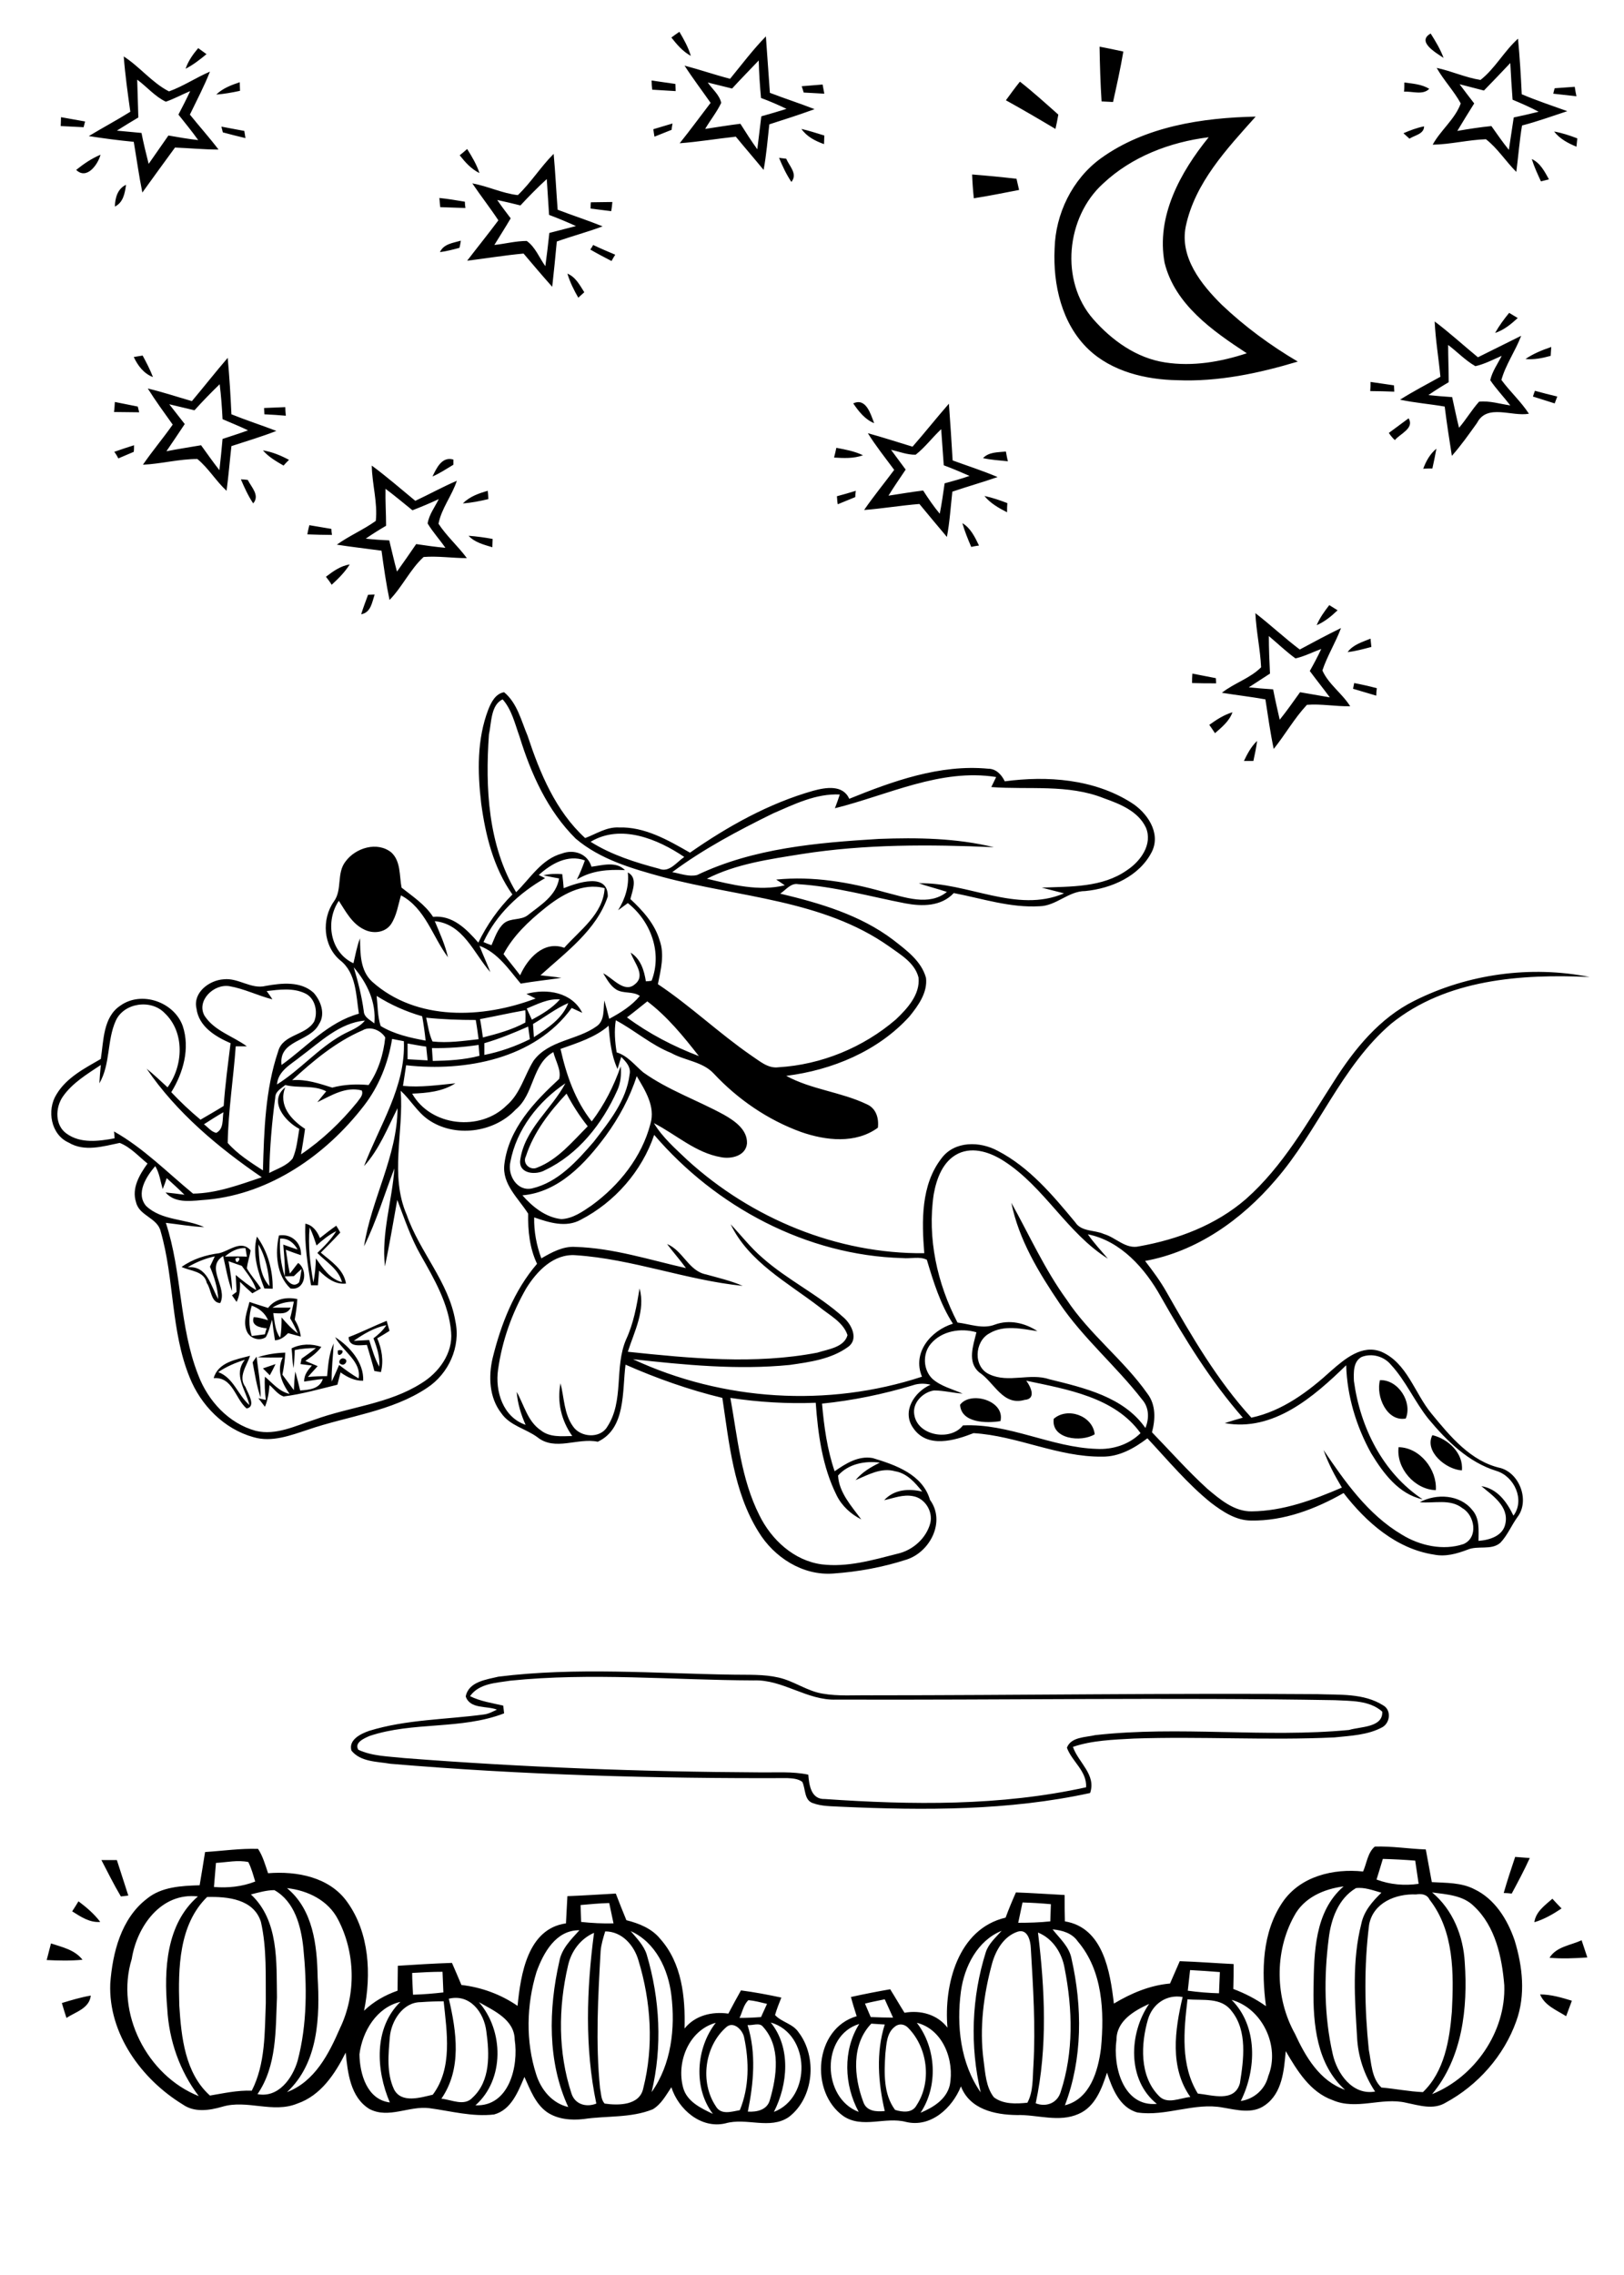 <?xml version="1.0" encoding="utf-8"?>
<!-- Generator: Adobe Illustrator 21.0.2, SVG Export Plug-In . SVG Version: 6.00 Build 0)  -->
<svg version="1.2" baseProfile="tiny" id="Layer_1" xmlns="http://www.w3.org/2000/svg" xmlns:xlink="http://www.w3.org/1999/xlink"
	 x="0px" y="0px" viewBox="0 0 567 794" overflow="scroll" xml:space="preserve">
<path d="M21.6,699.1c3.3-1,6.6-2,10.1-2.6c-0.5,4.5-5.3,5.7-8.5,7.8C22.6,702.5,22.1,700.8,21.6,699.1 M537.7,696.1
	c3.8,0,7.5,1.1,11.1,2.2c-0.7,1.8-1.3,3.6-2,5.4C543.5,701.6,539.3,700,537.7,696.1 M17.8,678.3c3.9,1.3,8.3,2.2,11,5.7
	c-4.2,0.4-8.4,0.3-12.5,0.1C16.8,682.1,17.3,680.2,17.8,678.3 M541,683.3c2.4-3.9,7.3-4.3,11.2-6.1c0.7,2,1.3,4,2,6
	C549.7,683.5,545.3,683.7,541,683.3 M27.4,663.6c2.8,2.1,5.5,4.4,7.6,7.2c-3.7,0.3-6.8-1.8-9.8-3.7C25.9,666,26.7,664.8,27.4,663.6
	 M535.7,670.9c0.5-3.7,3.7-5.9,6.3-8.2c1,1.1,2.1,2.3,3.2,3.4C542.2,668.1,539.1,669.9,535.7,670.9 M35.4,649.2c1.8,0,3.6,0,5.4,0
	c1.3,4.1,2.7,8.3,4,12.4c-0.6,0.1-1.9,0.2-2.6,0.3C39.7,657.7,37.6,653.4,35.4,649.2 M529,648.1c1.7,0.1,3.4,0.3,5.1,0.4
	c-1.9,4.2-4.1,8.3-6.3,12.4c-0.7-0.1-2.1-0.2-2.8-0.2C526.2,656.5,527.6,652.3,529,648.1 M253.6,707.5c-7.6,6.6-9.3,19.2-3.7,27.6
	c1.8,3.2,5.5,1.9,8.4,1.4c3.3-8,3.3-17,1.5-25.4C259.3,708.5,256.1,705.3,253.6,707.5 M269.1,705.9c7.1,8.8,6,21.6,1.1,31.2
	C283.4,732.1,283,709.9,269.1,705.9 M261,706.8c3.1,9.8,2.1,20.3,0.1,30.2c3.2,0.2,6.8-0.6,7.7-4.1c2.4-8.2,3.9-18.6-2.4-25.5
	C265.2,705.8,262.8,707,261,706.8 M238.5,728.6c1.3,4.9,6.2,7.2,10.4,9.2c-6.9-9-5.9-23,1-31.8C240.5,708.6,236.1,719.7,238.5,728.6
	 M167.2,698.8c8.7,9.9,9,27-1.2,36c11.8,0.5,15.1-13.7,13.7-22.9C179.6,704.9,172.5,701.8,167.2,698.8 M136.1,711
	c-0.5,6-1.2,12.6,1.5,18.3c2.6,4.9,9.2,2.8,13.5,1.8c7-9.3,4.9-21.9,3.8-32.6c-2.7,0-5.3,0.1-8,0.3
	C140.7,698.8,136.6,705.3,136.1,711 M125.5,717c0.1,6.8,2.6,15.8,10.6,16.8c-4.8-11.2-5.7-26,3.7-35.1
	C131.5,700.6,126.5,709,125.5,717 M261.3,698.1c-1.7,1.6-2.1,4.1-3.1,6.2c2.5,0,5-0.1,7.5-0.3c0.7-1.5,1.4-3.1,2.1-4.6
	C265.7,698.9,263.5,698.3,261.3,698.1 M156.7,697.6c2.7,11.5,4.6,24.5-2.6,34.9c3.5,0.3,8,2.8,10.9-0.4c6.3-5.8,5.9-15.3,4.8-23.1
	C169,702.4,164.1,695.8,156.7,697.6 M143.9,688.6c0,2.5,0.2,5.1,0.3,7.6c3.6-0.1,7.1-0.4,10.6-0.8c-0.1-2.4-0.2-4.8-0.3-7.2
	C150.9,688.2,147.4,688.4,143.9,688.6 M198.3,686.1c-3.4,14.6-3.5,30.2,1.2,44.5c1.2,3.9,5.2,5,8.7,3.6c-4.1-19.5-3.4-39.9-0.8-59.6
	C202.6,676.7,199.4,681.1,198.3,686.1 M220.2,674c2.1,2.5,4.6,5,5.6,8.2c4.6,15.5,5.5,32.2,1.7,48c6.9-9.7,8.3-22.3,6.9-33.8
	C233.3,687.3,228.9,677.9,220.2,674 M211.3,674.1c-0.7,2.3-1.4,4.5-1.6,6.9c-0.9,16-1.8,32-0.2,47.9c0.4,1.8,0.3,3.9,1.6,5.3
	c4.8,0.7,12.3,0.7,13.5-5.4c3.7-14.6,2.7-30.2-1.7-44.6C221.4,679,217.2,674.1,211.3,674.1 M187.3,688.3
	c-3.5,11.5-3.8,24.2-0.1,35.7c1.7,5.4,5.6,10.1,11.2,11.4c-7.3-15.8-6.9-34.2-3.1-50.9c0.8-4.4,4.1-7.6,7-10.8
	C194.1,673.6,189.7,681.6,187.3,688.3 M202.7,664.9c0.1,2,0.1,4,0.2,5.9c3.8,0.4,7.5,0.6,11.3,0.5c-0.5-2.4-1-4.7-1.5-7.1
	C209.3,664.3,206,664.6,202.7,664.9 M72.3,662.1c-9.9,9.7-10.1,24.9-9.7,37.9c0.7,11,2,23.6,10.7,31.4c4.8-0.8,9.6-1.9,14.6-1.7
	c4.8-9.4,4.5-20.3,4.9-30.6c-0.1-9.4,0.4-19-1.7-28.3C88.6,662.8,79.4,661.9,72.3,662.1 M46,683.7c-5.8,18.9,5.3,40.7,23.4,47.9
	c-6.7-8.8-10.4-19.5-11-30.5c-1.2-13.6-0.4-29.6,10.7-39.2C56.2,660.4,47.8,672.4,46,683.7 M87.6,661.2c9.8,9.1,8.9,23.6,9.1,35.9
	c-0.5,11.4,0,23.9-6.8,33.8c7.3,1.4,12.2-5.5,14-11.6c3.4-12.8,3.3-26.4,2-39.5c-0.8-7.5-3-16.1-10.1-20.1
	C93.1,659.7,90.4,660.5,87.6,661.2 M100.2,659c9.1,7.5,10.5,19.9,10.7,31c0.8,13.9,0.3,30-10.7,40.2c9.7-3.7,14.6-13.3,18.5-22.3
	c5.7-11.8,5.4-26.4-0.7-38C114.6,663.3,107.5,659.8,100.2,659 M75.4,650.2c-0.2,2.8-0.5,5.6-0.7,8.4c4.9,0.4,9.8-0.1,14.4-1.9
	c-0.7-2.3-1.3-4.6-2.4-6.8C83,649.1,79.1,650,75.4,650.2 M71.6,646.4c6.2-0.4,12.3-1.3,18.5-1.1c1.7,2.6,2.5,5.6,3.5,8.5
	c10-0.8,21.4,1.3,27.6,10c7.8,10.8,8.5,25.3,5.9,38c3.3-3.2,7.4-5.5,11.7-7c0-2.9,0.1-5.8,0.1-8.7c6.3-0.4,12.6-0.8,18.9-1
	c1.1,2.5,2.2,5.1,3.3,7.7c7,0.8,13.8,3.3,19.6,7.3c1.1-11,3.5-26.9,16.9-28.8c0.2-3.2,0.3-6.4,0.5-9.5c5.6-0.2,11.3-0.6,16.9-0.9
	c1.2,3.1,2.4,6.2,3.7,9.3c4.4,1.1,8.9,2.9,11.8,6.5c7.6,8.5,8.8,20.4,8.5,31.3c3.7-4.6,9.6-6,15.3-5.2c1.4-2.7,2.9-5.4,4.4-8.1
	c4.7,0.6,9.4,1.5,14.1,2.5c-0.8,2-1.6,4-2.2,6.1c2.3,2.5,6.2,3,8.2,6c6.6,8.6,5.4,22.9-3.4,29.6c-6.6,4.5-14.8,0.1-22.1,2.2
	c-8.5,2-16.4-4.8-18.9-12.6c-1.9,2.8-3.5,5.9-6.5,7.7c-7.7,3.1-16.1,2.2-24.1,3.4c-4.4,0.5-9.1,0.1-12.8-2.4
	c-4.1-2.9-5.9-7.9-7.9-12.3c-2.2,5.1-4.6,11.5-10.6,13.1c-7.6,0.9-15.1-1.2-22.6-2.2c-7-0.9-14.2,3.8-20.9,0.3
	c-6.7-4.1-7.6-12.7-8.3-19.7c-3.7,7.4-8.7,15-16.9,17.8c-8.5,3.5-17.6-1.5-26.2,1.1c-4.5,1.3-9.7,2.1-13.8-0.8
	c-14.4-8.8-26-24.7-25.3-42.2c0.8-10.8,3.8-22.7,12.8-29.6c5.1-4.2,12.1-4.5,18.4-4.7C70.4,653.9,71,650.2,71.6,646.4 M312.5,707.3
	c-3,2.2-3,6.3-3.4,9.6c-0.4,6.6-0.7,14,3.4,19.5c2.6,0.8,6,1.2,7.5-1.6c5.4-8.2,3.9-20.1-2.9-27C315.9,706.5,314,706.1,312.5,707.3
	 M299.8,737.1c-5.1-9.4-5.6-21.5,0.2-30.7C286.5,710.5,287,732.3,299.8,737.1 M320.1,706c6.8,8.8,7.5,22.1,1.3,31.4
	c4.3-1.8,9-4.6,10.2-9.6C333.3,719.2,329.3,708.3,320.1,706 M304.2,706.3c-7,7.3-6.1,18.5-2.8,27.3c1.1,3.3,4.5,3.5,7.5,3.2
	c-2.3-9.9-3.1-20.4,0-30.2C307.3,706.5,305.8,706.4,304.2,706.3 M389.8,712c-1.3,9.1,2.3,23.4,14.1,22.3
	c-10.4-8.3-9.8-24.6-2.7-34.9C396,701.8,389.8,705.3,389.8,712 M430,698c9.2,9.2,8.7,24.3,3.2,35.3c4.7-0.7,8.5-4.1,9.6-8.7
	C447,714.3,440.8,701,430,698 M414.6,697.8c-1.3,11-2.5,23,3.6,32.9c5,0.5,12.8,3.2,14.7-3.6c1.3-8.2,2.7-18.3-2.9-25.2
	C426.4,697,419.9,698.3,414.6,697.8 M302,699.3c0.7,1.6,1.3,3.1,2,4.7c2.6,0.1,5.2,0.2,7.8,0.2c-1-2.1-1.9-4.3-2.9-6.4
	C306.6,698.3,304.3,698.7,302,699.3 M400.8,704.8c-2.5,8.6-3,19.7,3.7,26.6c2.9,3.3,7.5,0.8,11.1,0.5c-7.3-10.3-5.4-23.4-2.7-34.9
	C407.3,696,402.4,699.4,400.8,704.8 M415.5,687.6c-0.3,2.4-0.5,4.8-0.8,7.2c3.6,0.5,7.2,0.8,10.9,0.9c0.1-2.5,0.2-5,0.3-7.4
	C422.4,688,419,687.8,415.5,687.6 M362.4,674.5c2.4,19.7,3.4,40.1-0.8,59.6c3.6,1.4,7.5,0,8.7-3.9c4.6-13.9,4.2-29,1.4-43.2
	C370.8,681.7,367.6,676.6,362.4,674.5 M367.5,673.4c2.5,3.2,5.8,6,6.6,10.2c3.8,16.8,3.9,34.9-2.3,51.2c8.8-2.2,11.6-12,12.6-19.9
	c1.2-12.8,0.6-27.1-8.1-37.3C374.3,674.7,370.9,673.7,367.5,673.4 M355.3,674.2c-4.8,1.6-7.6,6.4-8.9,11c-3,11-4.5,22.5-3,33.9
	c0.6,4.4,0.8,9.3,3.6,12.9c3.3,2.5,7.8,2.3,11.7,1.9c2.1-3.9,1.8-8.6,2.1-12.9c0.8-13.7-0.1-27.4-0.9-41
	C359.8,677.4,358.8,673.1,355.3,674.2 M335.5,695c-1.6,12-0.2,25.1,6.9,35.3c-3.8-16.1-3.2-33.2,1.8-49c1-3,3.5-5.1,5.5-7.4
	C341.3,677.3,336.7,686.3,335.5,695 M357,664c-0.5,2.4-1,4.8-1.5,7.1c3.7,0,7.5-0.1,11.2-0.5c0.1-2,0.1-4,0.2-6
	C363.6,664.3,360.3,664.1,357,664 M494.4,661.2c-7.1-0.3-15,2.9-16.4,10.6c-1.8,14.4-1.6,29.2-0.1,43.6c0.9,4.5,0.9,9.9,4.4,13.2
	c4.8,0.4,9.6,1.4,14.5,1.6c7.5-7.2,9.3-18.2,10.1-28.1c0.7-13.3,0.8-28.1-7.8-39.1C498.2,661.1,496.2,660.9,494.4,661.2 M500,660.5
	c7.2,6,10.9,15.2,11.4,24.4c1.1,15.9-0.8,33.3-11.4,46c14.9-6,25.8-21.8,25.2-38c-0.8-9.8-3.1-20.6-10.6-27.6
	C510.8,661.5,505.2,661.2,500,660.5 M463.9,676.6c-1.7,13.4-1.6,27.1,1.4,40.3c1.5,6.8,6.9,14.5,14.8,13.1c-3.8-5.7-6-12.3-6.3-19.1
	c-0.8-13.1-1.8-26.6,1.5-39.5c0.9-4.4,3.9-7.8,7-10.8c-2.9-0.8-5.9-2-8.9-1.6C467.2,662.7,464.7,669.9,463.9,676.6 M451.8,668.8
	c-6.9,12.5-6.6,28.6,0.3,41c3.7,8,8.6,16.5,17.5,19.6c-9.9-8.8-11.2-23-11-35.4c0.2-12.4,0.3-26.8,10.5-35.6
	C462.2,659.3,455.2,662.3,451.8,668.8 M480.6,656c4.7,1.8,9.8,2.2,14.7,1.5c-0.4-2.7-0.8-5.4-1.2-8.1c-3.8-0.3-7.5-0.5-11.3-0.6
	C482.1,651.1,481.4,653.5,480.6,656 M475.9,653.2c1.3-2.9,1.6-6.6,4.1-8.7c6-0.2,11.9,0.8,17.8,1c0.7,3.8,1.4,7.6,2.1,11.4
	c5,0.3,10.3,0.1,14.9,2.5c7.1,3.4,11.5,10.5,14,17.8c2.8,9.1,3.9,19.1,0.6,28.2c-4.3,12.1-13.4,22.4-24.7,28.5
	c-4.3,2.6-9.3,0.9-13.8,0c-8.5-2-17.3,2.7-25.6-0.9c-7.9-2.8-12.4-10.3-16.4-17.1c-0.6,6.7-1.2,14.7-7.3,18.9
	c-4.3,3.1-9.8,1.6-14.6,0.8c-10-1.9-19.9,3.2-29.9,1.7c-6.2-1.7-8.8-8.4-10.6-13.9c-1.8,5.5-4.1,11.9-9.9,14.4
	c-6.9,3.1-14.4,0.2-21.6,0.4c-7.7-0.1-16.4-2-19.5-10c-3,7.5-10.5,14.5-19.2,12.4c-7.2-1.9-15.2,2.4-21.8-2
	c-11.9-8.4-10.2-30.6,4.6-34.9c-0.7-2.2-1.4-4.4-2-6.7c4.5-1,9.1-1.9,13.7-2.7c1.7,2.7,3.3,5.5,5,8.2c5.6-1,11.5,0.6,15,5.2
	c-1.3-14.9,3.6-34.5,20.3-38.4c1.1-3,2.3-5.9,3.6-8.8c5.7,0.2,11.3,0.6,17,0.9c0,3.1,0,6.1,0.1,9.2c13.4,2.2,15.8,17.6,17.1,28.7
	c6-3.6,12.6-6.4,19.6-7c1.1-2.6,2.3-5.2,3.4-7.8c6.3,0.2,12.5,0.7,18.8,1c0,2.9,0,5.8-0.1,8.7c4,1.5,7.9,3.5,11.4,6
	c-1.6-12.2-1.4-25.7,5.8-36.3C454,654.8,465.6,652.1,475.9,653.2 M178.1,586.6c-4.9,0.8-10.8,0.9-14,5.4c3.6,1.8,7.7,2.4,11.6,3.3
	c0.1,0.7,0.2,2,0.3,2.7c-15,5.8-31.8,2.8-47,7.9c-1.8,0.8-5.4,2.3-3.9,4.8c4.9,2.3,10.6,2.3,15.9,2.9c41.2,3.2,82.6,4.8,124,5
	c5.8,0.1,11.6-0.4,17.2,0.8c0.3,3.7,1,8.7,5.8,8.5c30.3,2.1,61.3,2.5,91.2-4.1c0.3-5.7-4.9-8.9-6.7-13.8c1.4-3.8,6.5-3.6,9.9-4.4
	c29.4-3.3,59.2,1,88.6-1.8c3.9-1.2,11.9-0.8,11.6-6.4c-4.5-4-11-3.7-16.6-4c-58-1-116,0-174-0.2c-10.2,0.4-18.7-7.1-28.9-6.7
	C234.8,586.4,206.4,583.7,178.1,586.6 M174,585.2c27.2-3.4,54.7-1.1,82-0.7c5.3,0.1,10.6-0.2,15.8,1c5.4,1.2,9.9,4.7,15.3,5.6
	c5.6,1,11.3,0.5,16.9,0.6c52,0,104-0.8,156-0.4c7.7,0.3,16.1-0.4,22.9,3.9c2.9,1.6,2.5,6-0.2,7.6c-5.1,2.8-11.1,3-16.8,3.6
	c-23.3,1.1-46.7-0.4-70.1,0.4c-7.1,0.4-14.4,0.6-21.2,2.9c1.9,5.5,8.2,9.7,6,16.1c-28.4,6.2-57.9,6.1-86.8,4.8
	c-3.4-0.2-6.9-0.1-10.1-1.3c-3-1.1-2.4-5-3.6-7.4c-1.5-1.1-3.4-1.2-5.2-1.3c-46.2,0.2-92.5-1.1-138.6-5c-4.6-0.8-10.4-0.6-13.6-4.6
	c-1.1-3.8,3.3-5.9,6.2-6.9c13-4,26.6-3.9,40-5.7c1.7-0.2,3.1-1,4.6-1.7c-3.5-1.4-9.4-0.1-10.9-4.6
	C163.6,586.9,169.9,586.2,174,585.2 M488.3,505.1c7.4,0.1,13.5,7.8,13,15C493.9,519.9,487.4,512.4,488.3,505.1 M500.1,500.9
	c5.5,1.3,10.9,6.3,10.3,12.3C504.8,512.9,497.2,506.5,500.1,500.9 M367.9,495.2c4.8-4.2,13.6-1.1,14.3,5.4
	C377.5,503.5,366.9,502.3,367.9,495.2 M335.2,490.3c3.6-4.9,15.8-1.5,14.1,5.7C344.5,496.8,335.6,496.7,335.2,490.3 M481.8,481.7
	c6.4-0.2,11.4,7.7,9,13.4C484.2,496.3,480.3,487.3,481.8,481.7 M91.8,477.6c1.5-0.5,2.9-1,4.4-1.5c-0.6,1.3-1.3,2.6-2,3.9
	C93.4,479.2,92.6,478.4,91.8,477.6 M120.2,474.2c1.6,0.5,0.2,2.6-1,2C117.6,475.7,118.9,473.6,120.2,474.2 M88.2,475.5
	c0.3-0.5,1-1.5,1.4-2c0.5,4.8,1.5,9.5,1.4,14.3C89.6,483.8,89,479.6,88.2,475.5 M76.2,478.9c5.4,2,6.8,8,10.9,11.5
	c-1.3-5.3-5.8-10.6-1.6-15.8C82.2,475.6,79,477,76.2,478.9 M74.6,481c1.6-5.6,7.9-6.5,12.7-7.8c-1.1,3.5-4.3,7.3-1.6,10.9
	c0.8,2.1,3.9,6.8,0.4,7.5C82.1,488.2,81.3,480.5,74.6,481 M118,471.3C122,470.5,117.3,475.3,118,471.3 M117,466.7
	c5.1,3.2,10.1,8.9,9.8,15.2c-2.9,0.1-5.5-1.2-7.9-2.9c-0.4,1.4-0.7,2.9-1.1,4.3c-6.2,1.5-12.4,3.3-18.8,4.1c-2-0.7-3.3-2.6-4.9-4
	c-0.2,2.6-0.6,5.2-1.6,7.6c-0.8-1-1.5-2-2.3-3c0.7,0.2,2,0.5,2.6,0.6c-0.3-2.7-0.5-5.4-0.3-8.1c2.7,2.3,5,5.2,8.6,6
	c-2.7-3.8-4.6-8.1-2.4-12.7c-2.9,0-5.8,0.1-8.7-0.1c3.1-1,6.3-1.5,9.6-1.6c-0.1,2.6-0.5,5.2-1,7.7c1.3,1.8,2.7,3.6,4,5.4
	c0.1-2.2,0.2-4.3,0.5-6.5c0.6,2.2,1.2,4.4,1.7,6.6c3.1-0.2,6.8-0.5,7.9-4c-2.2,0.2-4.3,0.6-6.5,0.9c-0.1-2.3,1.3-4,2.7-5.6
	c-1.3-0.2-2.7-0.3-4-0.5c0.1-0.5,0.3-1.5,0.4-1.9c1.7-1.2,3.4-2.4,5-3.7c-2.5,0-5,0.2-7.4,0.7c0,2.1-0.2,4.2-0.4,6.3
	c-0.5-2.2-0.4-4.6-0.7-6.9c3.3-1.6,6.9-1.7,10.4-0.5c-1.5,2-3.5,3.5-5.6,4.9c1.4,0.6,2.9,1.2,4.3,1.8c-1.1,1.3-2.3,2.5-3.4,3.8
	c2.2-0.2,4.5-0.3,6.7-0.3c0.4-3.9,0.6-7.8,2.3-11.4c-0.2,4.4-0.8,8.8-0.7,13.3c0.9-1.9,1.8-3.9,2.6-5.8c2.2,1.7,4.4,3.3,6.8,4.7
	C126.3,475.2,119.7,471.7,117,466.7 M123.5,468c1.8-0.1,3.6-0.2,5.4-0.3c1,3.2,1.9,6.4,3.5,9.3c0.3-3.4-0.8-6.7-2-9.9
	c1.7-1.3,3.3-2.7,4.5-4.6C130.6,463.4,126.9,465.6,123.5,468 M121.7,466.7c4.5-1.7,8.8-3.9,13.3-5.7c0.3,1.2,0.7,2.3,1,3.5
	c-1.4,0.9-2.9,1.8-4.3,2.6c1.6,3.7,2.3,7.8,1.3,11.8c-0.6-0.1-1.7-0.3-2.3-0.4c-0.8-3.1-1.7-6.1-2.6-9.1
	C125.6,469.5,121.9,470.3,121.7,466.7 M90.2,461.3C90.8,461.8,90.8,461.8,90.2,461.3 M98.4,457.3C98.9,457.8,98.9,457.8,98.4,457.3
	 M87.9,455.7c-1.1,3.5-1.1,7.1,0,10.6c1.5-0.2,3.1-0.4,4.6-0.6c0.1-0.5,0.4-1.6,0.6-2.1c-2.3-0.2-5.6-0.9-4.5-3.9
	c1.7,0.1,3.4,0.6,5,1.1C92.5,458.2,90.4,456.6,87.9,455.7 M95.1,456.4c2.1,0,4.3,0,6.4,0c-1.2,2.5-3.9,2-6.1,1.9
	c0.5,3,0.6,6.1,2.4,8.6c0.5-2.3,0.5-4.7,0.5-7.1c1.7,2,3.5,4,5.7,5.6c-0.8-1.8-1.7-3.6-2.7-5.3c0.5-1.9,0.9-3.9,1.3-5.8
	C99.9,454.3,97.3,455,95.1,456.4 M93.6,456.5c2.4-3.2,6.4-3.9,10.2-3.1c-0.1,2.4-0.5,4.8-0.9,7.2c1.1,1.8,1.9,3.8,2.1,5.9
	c-1.5-0.4-3-0.8-4.4-1.2c-1.3,1.3-2.7,2.4-4.6,2.5c-0.4-2.4-0.7-4.8-1-7.2c-0.7,2-1.1,4.2-2.2,6.1c-2.2,1.5-5.5,0.5-6.6-2
	c-1.5-3.4,0.1-7,0.9-10.3C89.3,455.2,91.5,455.8,93.6,456.5 M82.2,439.3C82.4,442.6,85.2,437.7,82.2,439.3 M65.5,442.3
	c7-0.6,8,6.5,10.7,11.1c-0.2-3.9-1.4-7.7-2.9-11.3c0.6-1.2,1.1-2.4,1.7-3.6C71.7,439.2,68.5,440.5,65.5,442.3 M78.5,438.6
	c2.6-0.1,5.2-0.1,7.7,0c-0.1-0.8-0.4-2.3-0.5-3C83,435.5,80.5,436.8,78.5,438.6 M76.5,437.4c3.6-0.8,7.7-4.8,11-1
	c-0.3,2.1-1.1,4.2-1.3,6.3c1.4,2.5,3.4,4.6,4.9,7c-1,0.6-2,1.1-3,1.7c-1.5-1.3-2.9-2.6-4.3-4c0.1,2.4-0.1,4.8-1.2,7
	c-0.4-0.6-1.2-1.7-1.6-2.3c0.4-0.3,1.2-0.9,1.6-1.2c-0.1-2-0.2-3.9-0.3-5.9c2.3,1.9,4.6,3.8,7.2,5.3c-1-3.3-3.2-5.8-5.1-8.5
	c-1.6-0.5-3.1-1.1-4.6-1.6c0.6,3.5,1.2,6.9,1.2,10.4c-1.5-3.9-2.1-8.1-3.1-12.2c-6.4,4,1.7,10.9-1,16.4c-3.3-0.1-3.1-4.8-4.7-7
	c-0.9-4.2-5.6-4.1-8.8-5.6C67.3,439.4,71.9,438,76.5,437.4 M90.2,434.3c0.3,5,0.3,10.7,3.9,14.6C93.8,443.8,92.8,438.7,90.2,434.3
	 M92.3,449.7c-2.2-5.7-4.3-12-2.6-18.1c3.8,5.2,5.6,11.8,5.5,18.2C94.5,449.8,93,449.7,92.3,449.7 M102.6,445.4
	c-1.1,0-2.1,0.1-3.2,0.1c1,1.8,3,4.1,5,2.1c0.5-1.5,0.6-3.1,0.9-4.7C104.4,443.7,103.5,444.5,102.6,445.4 M97.8,432.3
	c-0.3,4.5,0.3,9,1.6,13.2c0.2-3.7-0.2-7.4-0.5-11.1c1.7,0.6,3.3,1.2,5,1.7C102.6,433.8,100.6,432.1,97.8,432.3 M97.4,431.2
	c4.3-0.7,7.9,2.5,7.7,6.9c-1.8-0.6-3.5-1.2-5.3-1.9c0.4,2.8,0.8,5.5,1.4,8.3c1-1.2,1.9-2.5,2.9-3.7c3.6,2.5,2.5,9.8-2.7,8.9
	C96.5,445.1,96,437.3,97.4,431.2 M108.1,428.4c-0.6,6.4,0.2,12.9,1.3,19.2c0.6-2.8,0.8-5.6,0.9-8.4c2.4,3.4,4.9,7.2,9.1,8.3
	c-1.2-4.6-5.5-7-8.6-10.2c2.4-2.3,4.8-4.7,6.6-7.6c-2.6,1.3-4.8,3.1-6.9,5C109.8,432.5,109.1,430.4,108.1,428.4 M106.6,427.1
	c2.6,0.5,4.1,2.6,5.1,5c1.9-1.5,3.8-3,5.7-4.3c0.4,0.6,1.1,1.8,1.4,2.4c-2.2,2.4-4.5,4.7-6.8,7c3.5,3,8,5.8,8.8,10.8
	c-3.9,0.4-6.8-2-9.4-4.5c-0.1,1.7-0.3,3.4-0.4,5.1c-0.8,0-1.6,0-2.4,0C107.4,441.5,106.3,434.3,106.6,427.1 M434.3,265.6
	c1.2-2.5,2.5-5,4.6-7c-0.3,2.4-0.8,4.7-1.3,7C436.4,265.6,435.3,265.6,434.3,265.6 M422.2,253c2.5-1.8,5.1-3.5,8.1-4.4
	c-1.1,3.1-3.7,5.2-6.1,7.3C423.5,254.9,422.9,253.9,422.2,253 M255,487.9c2.5,13.8,3.7,28.2,10.1,40.9c4.2,8.6,12.1,15.9,21.8,17.2
	c8.9,1.1,17.8-1.5,26.4-3.7c5.4-1.2,10.1-5.4,11.5-10.7c1-4.1-1.9-8.7-6-9.4c-3.5-0.7-6.8,0.7-10.1,1.4c3.5-3.8,8.6-4.1,13.3-3
	c-2.5-3.1-5.3-6.4-9.5-7.1c-4.9-1.4-9.5,1.3-13.8,3.1c2.3-2.8,5.4-4.6,8.5-6.1c-5.2-0.7-11,0.4-14.6,4.5c0.3,5.9,4.7,10.7,8.1,15.3
	c-3.6-1.8-6.8-4.7-8.6-8.4c-5-10-6.5-21.3-7.3-32.3C274.9,490,264.9,489.4,255,487.9 M325,469c-3,3.5-2.7,9.2,0.6,12.3
	c3,2.6,6.9,3.5,10.5,5.1c-3.3-0.2-6.6-1.1-10-1.1c-3.9,0.6-7.6,4.3-6.9,8.4c1.1,7.5,12.7,9.4,17,3.8c16.1-0.8,30.8,7.7,46.7,8.2
	c5.6,0.3,11.3-1.5,15.3-5.5c-9-12.6-25.8-15.3-39.9-18.3c1.6,2.1,3.6,6.4-0.6,6.7c-7.6,2.2-10.6-6.2-15.8-9.6c-4.3-3.6-2.1-9.4-1-14
	C335.5,463.4,328.8,464.5,325,469 M334.6,402.6c-5.4,2.6-7.6,8.7-8.6,14.2c-2.3,15.3,1.2,31.2,8.3,44.8c4.3,0.5,8.8,2.4,13.1,0.7
	c5-1.8,10.4-0.6,14.8,2.3c-5.5-0.8-11.7-2.3-16.8,0.8c-5.2,2.8-5.7,11.8,0.1,14.3c6.6,3.1,14.1-0.6,20.9,1.7
	c12.1,3,25.9,6.1,33.5,17c1.4-3.4,1.3-7.2-1.2-10c-9-11.6-20.4-21.2-28.7-33.4c-7.3-10.8-14.3-22.3-16.9-35.2
	c6.3,11.3,11.6,23.2,19.3,33.8c8,12.1,19.9,21,28.2,32.8c3,3.9,2.8,9,1.6,13.5c6.4,6.6,12.5,13.5,19.3,19.7c4.4,3.7,9.4,8,15.5,7.9
	c11-0.1,21.5-4,31.5-8.3c-2.5-4.2-4.8-8.5-6.4-13.1c7.5,11.1,15.5,22.5,27.3,29.5c6.3,3.9,14.5,5.7,21.6,3.3
	c5.2-2.3,3.9-10-0.4-12.5c-4.3-3.4-9.9-1.6-14.9-2.1c5.8-3.1,14-2.7,18.3,2.7c2.7,3,2.2,7.2,2.2,10.8c3.9-0.3,8.6-1.7,9.4-6.1
	c1.2-6-4.5-9.7-8.4-13c5.6,0.9,8.9,5.5,11.2,10.3c4.1-5.5,0.3-13.7-5.9-15.6c-9.8-3-17.4-10.5-23.8-18.2c-4.8-6-7.9-13.3-13.1-18.9
	c-2.4-2.9-6.6-4.1-10.2-2.7c-3,1.6-2.8,5.5-2.7,8.4c2.2,16.2,10.1,32.1,24,41.3c-8.4-1.8-13.8-9.2-18-16.1c-5.2-9.4-8.4-20-8.7-30.7
	c-11.3,11-25.4,23.3-42.4,20.2c2.1-0.7,4.2-1.3,6.3-1.9c-11.2-12.8-20.2-27.4-28.6-42.2c-5.5-9.9-14-19.5-25.5-21.8
	c2.1,3,4.6,5.7,7,8.5c-14.2-8.9-22.1-24.9-36.2-34C346,402.3,339.9,400.1,334.6,402.6 M228.4,396.1c-4.3,12.7-13.8,23.5-25.6,29.6
	c-5.2,2.9-11.1,1-16.3-0.8c-0.1,4.9,0.8,9.7,2.5,14.3c3.6-2.1,7.6-4.3,11.9-4c13.2,0.4,25.8,4.5,38.6,7.4c-2.1-2.9-4.5-5.6-6.6-8.4
	c5.6,2.3,7.5,9.4,13.6,10.6c4.3,1.2,8.7,2.2,12.8,4c-19.7-2-38.5-9.4-58.3-10.7c-7.7-0.6-13.6,5.6-17.3,11.6
	c-5,8.7-8.4,18.3-9.8,28.3c-1.1,7.6,1.7,16.6,9.6,19.3c-1.6-3.6-2.8-7.5-3.1-11.5c2.6,4.6,3.8,10.3,8.4,13.4c3.1,2.5,7.2,2.1,11,2
	c-3.8-5.3-5.4-12-4.1-18.4c1.3,5.1,1.2,10.7,4.4,15.1c2.6,3.8,9.4,4.3,11.9,0.1c6-9.1,2.4-20.8,6.6-30.5c2.6-5.6,3.7-11.7,4.7-17.8
	c2.1,7.7-1.8,14.9-4.1,22.1c21.9,2.3,44.4,4.5,66.2,0.3c3.7-1.2,9.3-1.8,10.5-6.1c-1.5-4.6-6.4-7-9.9-9.9
	c-11.1-8.5-24.6-15.7-30.9-28.8c3.7,3.9,7,8.2,11.1,11.7c8.8,7.8,19.6,12.9,28.3,20.8c2.8,2.4,5.4,7.6,1.6,10.3
	c-5.9,4.3-13.4,5.3-20.4,6.3c-18.2,1.8-36.6,0-54.7-2c31.4,14.6,68,16.9,100.9,6.1c-3.5-8.4,3.1-16.1,10.8-18.5
	c-4.4-6.8-6.8-14.6-9.1-22.3c-2.5-1.3-5.7-0.3-8.5-0.6C281.6,438.2,249.9,421.2,228.4,396.1 M71.2,392.4c1.4,1,2.5,2.6,4.3,3
	c2.7-1.4,2.1-4.7,2.5-7.2C75.7,389.5,73.4,391,71.2,392.4 M183.6,403.6c-1.3,2.5,1.5,5.1,4,3.9c7.2-2.8,12.3-9.1,17.6-14.4
	c-2.8-3.5-5.3-7.4-7.4-11.4C191.9,388,186.3,395.2,183.6,403.6 M99.6,378.7c-1.4,1.2-3.5,2.2-3.5,4.4c-1.2,8.7-1.9,17.5-2.1,26.3
	c2.8-1.5,6.2-2.5,8.2-5.1c1.4-3.2,1.7-6.8,2.3-10.3c-5-2.6-10.9-9.7-4.9-14.5c-2.5,6.3,2,11.3,6.9,14.5c-0.4,3-0.9,5.9-1.4,8.9
	c7.4-5,14-11.3,19.6-18.2c0.8-1.2,2.3-2.5,1.6-4.1c-5.6-1.5-10.7,1.8-15.5,4.1c1-1.3,2.1-2.6,3.1-3.8
	C109.5,378.6,104.3,379.9,99.6,378.7 M222.3,375.6c-2.4,7.5-6.2,14.5-10.8,20.8c-7.1,9.6-16.4,19.7-29.1,20.8
	c3.5,4,8.1,7.7,13.6,8.3c4-0.2,7.4-2.6,10.6-4.8c9.6-7,17.5-16.9,20.5-28.5C228.9,386.2,225.2,380.5,222.3,375.6 M150.8,365.8
	c0.1,1.5,0.2,3,0.3,4.5c5.5-0.1,11-0.4,16.3-1.8c-0.1-1-0.2-2.8-0.3-3.8C161.8,365.5,156.3,365.9,150.8,365.8 M142.3,364.2
	c0,1.8,0,3.7,0,5.5c2.3,0.1,4.6,0.3,7,0.4c-0.2-1.6-0.3-3.2-0.5-4.8C146.6,365,144.5,364.6,142.3,364.2 M136.9,362.6
	c-1.4,8.5-4.6,16.6-9.9,23.4c-13.2,17.1-32.6,30.6-54.5,32.7c-4.9,0.3-11.1,1.7-14.7-2.5c2.2,0.2,4.4,0.5,6.6,0.8
	c-2-2-4.1-3.9-6.2-5.8c-0.4,1.3-0.9,2.6-1.4,3.8c-0.8-2.7-1.1-5.5-2.6-8c-3.1,3.6-6.9,9.5-3.2,13.9c5.5,5.2,13.7,4.4,20.3,7.4
	c-4.5-0.2-9-1-13.4-1.5c5.7,17.3,4.6,36.1,11.3,53.1c3.4,9,10.6,16.9,20.1,19.5c7.1,1.7,13.9-1.8,20.5-3.9
	c12.3-4.5,26-5.5,37.3-12.7c6.1-3.7,11.1-10.5,10.4-17.9c-0.8-9.8-5.9-18.5-10.6-26.8c-3.5-6.1-5.7-12.8-8.2-19.3
	c-1.4,7.7-2.7,15.5-4.3,23.2c-1.3-11.6,2.5-22.8,3.3-34.2c-3.5,9.1-6.3,18.5-10.6,27.2c2.5-16.4,11.6-31.4,11.7-48.2
	c-3.5,6.9-6.4,14.4-11.7,20.2c5.4-14.2,14.6-27.8,13.9-43.6C139.5,363.1,138.2,362.9,136.9,362.6 M169.1,364.1c0,1.4,0,2.7,0,4.1
	c5.5-1.1,10.9-3,15.9-5.5c-0.2-1.5-0.4-2.9-0.6-4.4C179.4,360.5,174.3,362.6,169.1,364.1 M126.6,359.6c-9.3,4-17.2,10.6-24.6,17.4
	c4.9-0.4,9.5,1.2,14,2.6c4.1-1.1,8.4-1.3,12.7-0.9c3.4-4.9,5.2-10.8,5.8-16.6C133,359.6,129.3,358,126.6,359.6 M195.7,366.1
	c2,9,5.1,18,10.9,25.3c4.4-5.8,7.7-12.3,10.1-19.2c0.3,2.8,0,5.8-1.2,8.4c-5.2,11.6-13.6,22.3-25.2,27.8c-3.1,1.8-9.1,1.4-8.7-3.3
	c1.4-10.9,10.9-17.8,15.8-27c-9.4,6.3-17.1,16.1-19.2,27.4c-1.1,4.6,2.3,10.4,7.5,9.3c9.1-2.1,15.7-9.5,21.6-16.3
	c5.4-7,11.4-14.4,12.5-23.4c0.6-2.6-1.2-4.5-2.9-6.2c-0.3,1-1,3.1-1.3,4.2c-2.2-4.8-2.7-10-3.1-15.1
	C207.8,362.1,201.6,364,195.7,366.1 M104.9,368.8c-3.3,2.7-7.8,4.9-8.2,9.7c8-5,14.3-12.5,22.6-17.2c2.8-1.6,6-2.5,8.1-5.1
	C118.5,357,111.8,363.7,104.9,368.8 M148.8,355.2c0.6,2.8,1,5.7,2.2,8.3c5.4,0.6,10.8-0.2,16.1-0.8c-0.3-2.2-0.6-4.5-1-6.7
	C160.3,356,154.6,355.8,148.8,355.2 M167.6,355.7c0.4,2.1,0.7,4.3,1,6.4c5.1-1.3,10.2-2.7,14.8-5.2c0.1-1.5,0.1-2.9,0-4.3
	C178.2,353.5,172.9,354.7,167.6,355.7 M186.1,357.4c0.1,1.5,0.2,3.1,0.3,4.6c4.7-3.1,9.9-6.4,12-11.9C194,352,190.2,355,186.1,357.4
	 M40.4,356.3c-3.1,6.9-1.8,15.1-5.7,21.8c0.1-2.1,0.3-4.3,0.5-6.4c-4.8,3.2-10,6.3-13.3,11.1c-2.6,3.8-2.8,10,1.4,12.9
	c4.9,3.5,11.2,2.6,16.7,1.6c0-0.6-0.1-1.8-0.2-2.4c10.3,5.8,18.6,14.3,27.6,21.7c8.3-0.1,16.2-3.1,24-5.7
	c-15.2-10.4-29.8-22.6-40.2-37.9c2.5,2,4.9,4.3,7.3,6.5c5.5-7.5,6.1-19.2-1-25.9C52.7,348.6,43.2,350,40.4,356.3 M218.9,355.1
	c7.7,5.7,16.2,10.1,25.1,13.5c-5.4-6.9-11-13.8-18-19.1C223.6,351.4,221.3,353.3,218.9,355.1 M183.9,352c0.6,1.3,1.2,2.6,1.8,3.9
	c3.5-1.9,7.1-4,9.8-7.1C191.3,348.5,187.6,350.5,183.9,352 M131.5,347.6c0.4,3.5,0.3,7.1,1.4,10.5c4.8,2.9,10.3,4.1,15.7,5.1
	c-0.3-2.9-0.7-5.7-1.2-8.5C141.8,353.1,136.4,350.7,131.5,347.6 M71.4,354.5c3.4,5.3,9.9,7.1,14.8,10.7c-1.3,0-2.6,0-3.9,0
	c-0.8,11.2-2.6,22.4-2.8,33.7c3.4,3.9,8,6.8,12.3,9.6c0.4-13.9,0.8-28.2,5.3-41.5c1.6-6.1,9.7-5.5,12.6-10.5
	c1.4-3.4,0.3-8.2-3.2-9.8c-4.2-2-9-1.3-13.4-0.8c0.7,1,1.4,1.9,2,2.9c-5.1-1.3-9.8-3.7-15-4.6C74.6,343.3,68.5,349.3,71.4,354.5
	 M123.5,337.6c1.5,5,2.8,10.1,3.5,15.3c0.1,2.2,2.3,3.1,3.7,4.3C131.4,349.8,128.2,343.1,123.5,337.6 M190.1,317.1
	c-5.6,4.5-10.9,9.5-14.3,15.9c1.9,2.5,3.9,4.9,5.8,7.4c2.6-5.9,8.3-12.2,15.4-9.6c5.5-6.2,13.6-11.8,14.1-20.8
	C203.4,307.9,195.9,312.4,190.1,317.1 M206.2,293.8c7.3,4.6,15.6,7.2,23.9,9.4c3.6,1.5,6.1-2.3,8.8-4.1
	C229.6,292.8,216.7,287.5,206.2,293.8 M291.5,282.1c0.6-1.6,1.2-3.2,1.7-4.8c-8.3-0.4-15.9,3.4-23.3,6.6
	c-12.2,6-24.3,12.4-35.2,20.5c2.9,0.5,5.8,1.7,8.7,1c19.7-9.4,42-11.3,63.5-12.6c13.4-0.5,27-0.3,40.1,2.9c-22.4-1-45-1.1-67.2,2.4
	c-11.2,1.8-22.8,3.4-33,8.6c8.9,2.1,18.1,4.5,27.2,2.3c-1-0.7-2-1.4-3-2c12.8-1.3,25.6,0.9,37.9,4.4c6.9,1.7,15.4,5,21.7-0.1
	c-3.3-1.1-6.6-1.9-9.8-3c16.9-0.5,34.1,10.6,50.7,3.5c-2.6-0.7-5.2-1.3-7.8-2c10.1-0.4,21.2,0,29.8-6.1c4.7-3.1,9-9,6.6-14.8
	c-2.7-5.8-9.1-8.3-14.7-10.3c-12.5-5-26.2-2.9-39.3-3.9c0.6-1.2,1.1-2.3,1.7-3.5C328.4,268.1,310,277.5,291.5,282.1 M170.7,256.4
	c-1.3,18.6-0.3,38.6,9.5,55c5-4.9,8.9-11.6,16-13.5c4.2-1.6,9,0.1,10.3,4.6c3.9-0.5,8.6-2,11.7,1.2c-5.8-0.3-11.7,0.1-16.8,3.3
	c1.1-2.2,2-4.4,2.8-6.7c-6-2.2-11.8,1.2-16.1,5.1c0.6,0.3,1.7,0.8,2.2,1.1c-9.1,5.2-17.1,12.7-21.5,22.3c0.9,0.4,1.9,0.8,2.8,1.1
	c1.2-2.7,2.1-5.7,4.4-7.7c2.4-1.9,5.9-0.9,8.3-2.8c4.4-3.5,9.9-6.7,10.9-12.8c-1.8-0.3-3.7-0.7-5.5-1.1c2.2-0.5,4.4-0.6,6.6-0.4
	c0.2,1.6,0.4,3.3,0.5,4.9c4.8-1.9,15.5-5.6,15.4,2.9c-3.9,11.7-14.7,19.5-23.5,27.5c2.4,0.3,4.9,0.5,7.3,0.9
	c-4.8,0.7-9.5,1.2-14.2,2c-4.2-5-8-10.8-14.4-13.2c1.2,3.1,2.6,6.1,3.8,9.2c-5.8-6.6-9.4-16.8-19.4-17.8c1.7,4.1,3.6,8.2,4.6,12.6
	c-5.4-7.2-7.9-17.1-16.4-21.6c-1,3.4-1.5,7.1-3.5,10.1c-2.1,3-6.3,3.4-9.4,1.8c-4.2-2-6.4-6.3-8.8-10c-4.8,7.1-3.1,18,5.1,21.8
	c0.7-2.9,1.2-5.9,2.3-8.7c0.1,5.2,0,11.2,4.2,15.1c15.5,13.9,38.7,12.9,57.1,5.9c-1.1-0.5-2.1-1.1-3.2-1.6c7.1-2,15.9-0.6,19.5,6.6
	c-1.2-0.6-2.5-1.1-3.7-1.7c-12.9,17.8-37.1,22.3-57.8,20c-0.4,2.4-0.7,4.8-1.1,7.2c6.1,0.6,12.2-0.3,18.3-0.9
	c-4.5,2.9-9.9,3.4-15.1,3.6c6.5,11.5,23.8,13.3,33,4.1c4.8-4.1,6.2-10.5,9.4-15.6c5.3-7.2,15.2-7.1,22-12c2.9-2,2.3-5.9,2.7-9
	c0.6,2.1,1.2,4.3,1.7,6.4c3.9-2.1,7.8-4.5,10.7-8c-2.4-1.7-5.7-0.7-8.2-2.2c-2.1-1.3-3.3-3.6-4.6-5.7c3.3,1.6,7.4,7.1,11.1,3.8
	c3.9-3.1-0.4-7.6-1.5-11c3.5,2.2,4.7,6.2,5.3,10c0.5,0,1.5-0.1,2-0.2c3.8-9.8-0.3-20.8-8.3-27.1c-1.1,0.8-2.3,1.7-3.4,2.5
	c2.5-4,3.9-8.5,3.4-13.2c3.6,1.9,1.6,6.3,0.9,9.3c4.3,4,8.5,8.6,10.2,14.4c1.8,5,0.4,10.3-0.6,15.3c11.4,7.6,21.3,17.1,32.6,24.9
	c2.9,1.9,5.8,4.6,9.5,4.1c15-0.9,29.6-6.9,41-16.7c4-3.8,8.5-8.7,7.9-14.6c-1.3-5.2-6.3-8-10.3-10.9c-23.1-16.3-52.5-17.1-79-24.2
	c-10.6-2.9-21.8-6.1-30.4-13.4c-9.8-9.7-15.6-22.6-19.6-35.6c-1.6-4.4-2.7-9.4-5.9-13C171.3,246,171.6,252.4,170.7,256.4
	 M170.5,247.6c1-2.5,2.5-5.5,5.5-6c4.6,3.8,6,10,8.2,15.2c4.3,13,9.8,26.3,20.1,35.7c3.8-1.4,7.4-3.9,11.7-3.7
	c9.1-0.3,17.2,4.4,24.9,8.8c13.2-9.2,27.5-17.2,43-21.6c4.4-1.2,10.4-2.2,12.6,2.8c15.3-6.2,31.7-12.1,48.5-10.5
	c2.8,0,4.7,2.1,5.8,4.4c14.9-2,31.1-0.8,44.1,7.4c5.5,3.4,10.5,10.5,7.3,17.1c-4.3,8.6-14.1,12.9-23.3,13.8c-5.9,0-10.1,5.2-16,5.3
	c-10.2,0.6-20-2.7-29.9-4.6c-4.4,4.7-11,4.7-16.9,3.6c-12.4-2.4-24.7-5.9-37.4-6.7c-2.6-0.5-4.3,2-6.3,3.3
	c13.8,3.3,27.9,7.4,39.4,16.1c4.6,3.6,9.9,7.4,11.5,13.3c0.6,5.1-2.7,9.7-5.8,13.5c-11,12.1-27,18.7-43,20.7
	c8.8,4.8,19.1,5.6,28.1,9.9c3.3,1.4,4.3,4.9,3.9,8.2c-7.8,5.7-18.2,4.5-26.8,1.5c-11.6-4.2-22.1-11.4-30.5-20.4
	c-3.9-4.2-10.1-4.5-14.9-7.2c-7-2.8-12.7-7.9-19.3-11.4c-0.6,3.7-0.3,7.5,0.3,11.2c3.9,1.2,6.3,4.5,9.3,7
	c8.7,6.2,18.9,9.7,28.2,14.8c3.7,2.1,8.2,5.2,8,10c-0.4,4.3-5.4,5.5-9,4.8c-8.9-1.5-15.7-7.9-23.5-11.9c3,5,7.5,8.9,11.7,12.9
	c22.4,20.4,52.3,32.8,82.7,32.5c-0.9-11.2-1.2-23.8,6-33.1c4.6-6.2,13.5-6,19.7-2.6c11,5.7,19.2,15.5,27,24.9
	c2.2,3.4,6.7,2.6,10,4.1c4.2,1.2,7.6,5.4,12.3,4.3c13.5-2.4,26.8-7.4,37.3-16.5c13-11.5,21.5-26.8,30.8-41.2c7.1-11.2,15.9-22,28-28
	c18.7-9.4,40.7-12.4,61.2-8.3c-23.8-1.1-50,0.7-69.3,16.3c-17.5,15-25.5,37.5-40.4,54.6c-11.8,13.8-27.4,24.9-45.5,28.2
	c2.7,3.5,5.3,7,7.5,10.9c8.7,15.3,17.7,30.8,29.6,43.8c10.8-2.3,19.9-9.1,27.9-16.4c4.7-4.1,10.8-9.3,17.5-6.6
	c9,3.9,11.6,14.5,17.5,21.6c6.5,7.9,13.7,16.7,24.2,19c6.7,2,10.1,11.5,5.8,17.1c-2.1,2.9-3.5,6.4-6,9c-3.2,2.7-7.8,0.8-11.5,2.4
	c-3.7,1.4-7.6,2.5-11.6,1.7c-13.2-2-23.7-11.3-31.6-21.5c-9.8,5.6-20.9,9.8-32.3,9.6c-5.3,0-9.9-3.1-14-6.2
	c-8.2-6.6-15-14.8-22.2-22.5c-4.6,3.5-9.9,6.5-15.8,6.4c-15.4,0.2-29.7-7.3-44.9-8.2c-6.6,2.6-16.1,5.4-21-1.7
	c-4.2-5.8,0.3-12.7,6-15.2c-2-0.5-4.2-0.5-6.2,0.2c-10.3,3.1-20.9,5.3-31.7,6.4c0.7,8,1.8,16,4.4,23.6c3.9-2.7,8.3-5.5,13.3-4.6
	c8,2.4,17.4,5.7,20,14.6c5.5,7.5,0.1,18.1-8.1,20.8c-8.3,2.7-17,4.3-25.7,4.9c-10.7,0.8-20.7-5.7-26.1-14.6
	c-8.7-14-10.2-30.8-12.6-46.7c-11.6-2.8-22.9-6.8-33.8-11.6c-1.2,9.2,0.2,22.3-9.7,26.9c-7-1.5-14.9,3.4-21.1-1.6
	c-4.1-3-9.6-4-12.6-8.4c-4.2-5.4-4.5-12.8-3-19.2c2.9-11.8,7.5-23.6,15.5-32.9c-2.6-5.5-3.2-11.5-3.1-17.5
	c-3.4-5.4-9.2-10.3-8.3-17.3c1.5-12.3,10.4-21.7,19.1-29.7c0.9-3-1.3-6.4-2-9.4c-7.6,4.3-6.6,14.7-13.2,20.1
	c-7.6,8.1-21.4,9.9-30.6,3.4c-3.8-2.7-6.1-6.9-9.5-10c1.1,14.4-3.9,29.5,2.1,43.3c4.5,13,14.7,23.4,17,37.2
	c1.9,8.9-2.4,18.3-9.9,23.2c-12.4,8.3-27.7,9.8-41.6,14.6c-6.1,2-12.6,4.5-19,2.6c-10.2-2.8-18.4-11.1-22.3-20.9
	c-6.6-16.2-5.3-34.3-10.1-50.9c-1.1-4.8-7.5-5.4-8.6-10.2c-1.6-4.9,1.2-9.6,4-13.5c-3.1-2.5-5.9-5.7-9.7-7.2
	c-5.8,1.2-12.3,3.2-17.8-0.1c-6.3-2.8-7.7-11.4-4.3-16.8c3.5-5.9,9.8-9.1,15.5-12.4C36.2,363.1,36,355,42,351
	c7.4-5.3,18.8-1.3,21.8,7.1c2.6,7.8,0.2,16.3-4,23.1c3.2,3.4,6.6,6.6,10.2,9.6c2.7-1.6,5.4-3.1,8.1-4.8c0.5-7.3,1.5-14.6,2.4-21.9
	c-5.3-2.3-11.1-5.8-11.9-12.1c-1.3-5.6,4.5-9.9,9.5-10.2c5.1-0.6,9.6,3.6,14.7,2.3c5.6-1,12.2-1.7,16.7,2.4
	c2.5,2.8,4.2,7.4,1.9,10.9c-3.1,6.3-14.2,5.5-13.1,14.3c8.8-6.3,16.2-14.9,27-17.9c-1-6.4-0.9-14.2-6.5-18.6c-6-5-6.6-14.4-2.2-20.6
	c3-4.1,0.8-9.9,4.1-14c3.5-4.7,11-7,15.9-3.1c3.4,3.1,2.8,8.2,3.6,12.3c3.9,3.1,8.2,5.9,11,10.2c6.8-0.7,11.7,4.3,15.8,9
	c3-6.2,7-11.9,11.9-16.8c-6.6-9.3-9.4-20.7-10.9-31.8C166.7,269.4,166.5,258,170.5,247.6 M472.8,238.4c2.6,0.5,5.3,1.1,7.9,1.8
	c-0.1,0.6-0.2,1.9-0.2,2.6c-2.7-0.8-5.4-1.6-8.1-2.4C472.5,239.9,472.7,238.9,472.8,238.4 M416.3,235.1c2.7,0.5,5.5,1.1,8.2,1.6
	c0,0.5,0.1,1.4,0.1,1.8c-2.8,0-5.6,0-8.4-0.1C416.2,237.3,416.2,236.2,416.3,235.1 M470.5,227.6c1.9-2.6,5.1-3.5,8-4.7
	c0.1,0.7,0.2,2.2,0.3,2.9C476.1,226.5,473.3,227.3,470.5,227.6 M443,222c0,4.4,0.2,8.8,0.4,13.1c-2.5,1.6-4.9,3.2-7.4,4.8
	c2.8,0.3,5.7,0.5,8.5,0.7c0.7,3.6,1.5,7.1,2.3,10.6c2.5-3.1,4.8-6.4,7.1-9.6c3.5,0.6,7,1.2,10.4,1.8c-2.3-3.1-4.7-6.1-7-9.2
	c1.4-2.5,2.8-5.1,4-7.7c-3,1.1-5.9,2.6-9,3.3C449,227.4,446.1,224.6,443,222 M438.3,214c5.3,4.1,10.2,8.7,15.5,12.7
	c4.8-2.6,9.5-5.1,14.4-7.5c-1.9,5.1-4.8,9.7-6.5,14.8c2.1,4.8,6.9,8,9.7,12.5c-5.1,0.1-10.1-0.9-15.1-0.5
	c-4.4,4.7-7.6,10.4-11.6,15.4c-1.2-5.7-2-11.5-2.9-17.3c-5-0.9-10.2-1.5-15.2-2.3c4.3-3.4,9.8-5,13.7-8.9
	C440,226.6,438.6,220.4,438.3,214 M464.1,211.2c1,0.6,1.9,1.2,2.9,1.8c-2.2,2.1-4.5,4-7.3,5.2C460.8,215.6,462.4,213.4,464.1,211.2
	 M128.5,207.6c0.6,0,1.7-0.1,2.3-0.1c-0.9,2.7-1.3,6.3-4.7,6.9C126.8,212.1,127.7,209.8,128.5,207.6 M113.8,201.3
	c2.5-1.9,5.1-3.8,8.3-4.3c-1.7,2.7-3.9,4.9-6.3,7.1C115.2,203.1,114.5,202.2,113.8,201.3 M163.6,187c2.8,0.2,5.6,0.6,8.4,1.1
	c0,0.7-0.1,2.2-0.1,2.9C168.9,190.1,165.7,189.3,163.6,187 M336,182.6c2.9,1.7,4.4,4.9,5.8,7.8c-0.7,0.1-2,0.3-2.7,0.5
	C337.9,188.1,336.8,185.4,336,182.6 M108,183.3c2.6,0.4,5.1,0.9,7.7,1.3c0,0.5,0.1,1.6,0.2,2.1c-2.9,0-5.8-0.1-8.6-0.2
	C107.5,185.5,107.7,184.4,108,183.3 M343.7,173.1c2.8,0.6,5.4,1.5,8,2.5c-0.1,1.1-0.1,2.2-0.1,3.2
	C348.7,177.3,345.8,175.7,343.7,173.1 M292.2,173.2c2.2-0.6,4.4-1.2,6.6-1.9c-0.1,0.5-0.2,1.6-0.2,2.2c-2,0.8-4.1,1.7-6.1,2.5
	C292.3,175.3,292.3,173.9,292.2,173.2 M161.6,175.7c2.4-2.4,5.5-3.5,8.7-4.4c0.1,1,0.2,2,0.2,2.9
	C167.5,174.9,164.6,175.5,161.6,175.7 M84.1,167.3c0.6,0,1.8,0.1,2.4,0.2c1.3,2.6,4.3,5.4,1.9,8.2C86.6,173,85.3,170.1,84.1,167.3
	 M134.6,170.6c-0.1,4.3,0.2,8.6,0.2,12.9c-2.4,1.4-4.8,2.9-7.1,4.5c2.7,0.3,5.5,0.5,8.2,0.6c0.9,3.6,1.7,7.3,2.7,10.9
	c2.3-3.2,4.5-6.4,6.7-9.6c3.4,0.5,6.8,1,10.2,1.3c-2-2.9-4.4-5.5-6.2-8.5c0.5-3.1,2.5-5.7,3.9-8.5c-3,1.4-6.1,2.7-9.2,3.9
	C140.9,175.6,137.8,173,134.6,170.6 M129.8,162.5c5.3,3.9,10.2,8.2,15.2,12.3c4.9-2.3,9.6-4.9,14.5-7c-1.7,5.2-5.4,9.7-6.4,15
	c2.8,4.3,6.8,7.8,9.9,12c-5.1,0-10.1-0.8-15.1-0.4c-4.7,4.3-7.4,10.4-11.9,15c-1.2-5.7-2-11.4-2.8-17.2c-5.2-0.7-10.4-1.3-15.6-2.1
	c4.3-3.1,9.3-5.2,13.6-8.3C131.9,175.4,129.9,169,129.8,162.5 M151,166.3c1.4-2.9,3.3-7.1,7.3-5.9c0,0.4,0,1.3,0,1.8
	C155.9,163.6,153.6,165.2,151,166.3 M496.9,163.6c1-2.7,2.4-5.2,4.6-7c-0.4,2.3-0.9,4.6-1.4,6.9C499.1,163.5,498,163.5,496.9,163.6
	 M343.2,159.9c2.1-2.2,5.2-2,8-2.3c0.2,1.1,0.4,2.3,0.7,3.4C348.9,160.7,346,160.5,343.2,159.9 M91.8,157.2c3.2,0.5,6.3,1.8,9.1,3.3
	c-0.5,0.5-1.5,1.5-1.9,2C96.4,161,93.8,159.5,91.8,157.2 M292,156.3c3.2,0.6,6.4,1.2,9.3,2.6c-3.3,1.2-6.8,1-10.1,0.8
	C291.5,158.5,291.8,157.4,292,156.3 M39.9,157.7c2.3-0.8,4.6-1.6,6.9-2.3c0,0.6,0,1.7-0.1,2.3c-1.8,0.8-3.6,1.5-5.4,2.3
	C41,159.3,40.3,158.2,39.9,157.7 M484.9,151.1c2.3-1.7,4.6-3.4,6.9-5.1c2.1,3.5-3,5.4-4.8,7.6C486.2,152.9,485.5,152,484.9,151.1
	 M92.2,142.4c2.5-0.1,4.9-0.2,7.4-0.3c0,0.7,0.1,2.2,0.2,3c-2.5-0.2-5-0.4-7.5-0.5C92.3,144,92.2,142.9,92.2,142.4 M319.7,158.7
	c-2.9,0.1-5.8-1.1-8.6-1.7c1.7,2.3,3.4,4.6,5.1,6.9c-2,3-4.1,6-6,9.1c4-0.6,8-1.3,12.1-1.8c1.8,2.8,3.7,5.6,5.8,8.1
	c0.7-3.5,1.2-7.1,1.7-10.6c2.9-0.8,5.9-1.6,8.7-2.6c-3-1.3-6-2.6-9-3.7c-0.3-4.2-0.6-8.4-0.9-12.6
	C325.5,152.7,323,156.1,319.7,158.7 M318.6,155.9c4.3-4.9,8.4-10.1,12.7-15c0.5,6.6,0.9,13.2,1.3,19.8c5.2,1.9,10.5,3.6,15.7,5.8
	c-5.2,1.8-10.5,3.3-15.8,5.1c-0.6,5.3-0.9,10.6-1.9,15.8c-3.2-3.8-6.4-7.6-9.6-11.5c-6.4,0.5-12.8,1.6-19.3,2.1
	c3.3-4.8,7-9.3,10.5-14c-3.1-4.2-6.4-8.3-9.2-12.8C308.1,152.6,313.3,154.3,318.6,155.9 M297.9,140.8c4.5-2.1,6.1,3.8,7.3,6.9
	C302,146.4,299.8,143.6,297.9,140.8 M40.1,140.3c2.7,0.5,5.3,1.1,8,1.6c0.1,0.5,0.4,1.5,0.5,2c-2.9,0-5.8-0.1-8.8-0.1
	C40,142.6,40,141.4,40.1,140.3 M535.9,136.4c2.6,0.7,5.2,1.4,7.8,2c-0.3,0.8-0.6,1.6-0.9,2.4c-2.5-0.8-5.1-1.6-7.6-2.4
	C535.4,137.7,535.7,137,535.9,136.4 M478.5,133.3c2.7,0.4,5.5,0.8,8.2,1.2c0,0.6,0.1,1.6,0.1,2.2c-2.8-0.1-5.6-0.2-8.4-0.2
	C478.5,135.3,478.5,134.3,478.5,133.3 M67.9,143.2c-2.9-0.7-5.9-1.4-8.8-2.1c1.8,2.3,3.6,4.6,5.4,6.9c-2.1,3.2-4.3,6.4-6.4,9.5
	c4-0.8,8.1-1.4,12.1-2.1c2.1,2.9,4.2,5.9,6.4,8.7c0.4-3.6,0.8-7.3,1.1-10.9c3-1,5.9-1.9,8.9-3c-2.9-1.4-5.9-2.6-8.9-3.9
	c-0.2-4.1-0.5-8.1-1-12.2C73.6,137.1,70.7,140.1,67.9,143.2 M67,140c4.2-5,8.2-10.1,12.5-15.1c0.6,6.6,1,13.1,1.3,19.7
	c5.2,2.1,10.5,3.8,15.7,5.8c-5.1,2-10.5,3.6-15.7,5.3c-0.6,5.2-1,10.4-1.7,15.6c-3.7-3.4-6.3-7.9-10.2-11.1c-6.4,0-12.6,1.7-19,2
	c3.3-4.8,7.1-9.3,10.4-14c-3-4.2-6-8.3-8.7-12.6C56.7,136.8,61.8,138.5,67,140 M46.7,124.6c0.8-0.1,2.3-0.4,3.1-0.5
	c1.3,2.4,2.6,4.9,3.6,7.5C50.2,130.4,48.1,127.6,46.7,124.6 M532.6,125.3c2.8-1.9,5.8-3.1,9-4.2c-0.1,1-0.1,2.1-0.2,3.1
	C538.5,125,535.6,125.6,532.6,125.3 M505.6,120.4c0,4.3,0.2,8.6,0.2,13c-2.4,1.4-4.8,2.9-7.1,4.5c2.7,0.3,5.5,0.5,8.3,0.7
	c0.8,3.6,1.5,7.1,2.4,10.7c2.5-2.9,4.4-6.2,7-9.1c3.7-0.4,7.3,0.8,10.9,1.3c-2.3-3-4.9-5.7-7-8.8c0.7-3.1,2.6-5.7,4-8.5
	c-3,1.3-6,2.9-9.2,3.6C511.6,125.8,508.8,122.8,505.6,120.4 M500.9,112.2c5.2,3.9,10.1,8.4,15.1,12.5c5-2.5,10.1-5,15.1-7.5
	c-2,5.3-5.4,10-6.9,15.4c3,4.1,6.8,7.5,9.6,11.8c-6,1.1-14.6-3.6-18.1,3.2c-2.8,3.9-5.6,7.9-8.8,11.5c-0.9-5.7-1.8-11.5-2.5-17.2
	c-5.2-0.9-10.4-1.3-15.6-2.4c4.6-2.9,9.4-5.4,14.1-8C502.3,125.1,501.2,118.7,500.9,112.2 M522,116.2c1.4-2.5,3.1-4.8,4.9-7
	c1,0.6,2,1.2,3,1.8C527.6,113.1,525.1,115.2,522,116.2 M198.1,95.5c2.9,1.2,4.3,4,5.9,6.5c-0.7,0.6-1.4,1.3-2.1,1.9
	C200.4,101.3,199,98.5,198.1,95.5 M207.1,85.5c2.5,1.2,5.1,2.3,7.7,3.4c-0.3,0.5-1,1.6-1.3,2.2c-2.5-1.3-5-2.6-7.4-4
	C206.4,86.7,206.9,85.9,207.1,85.5 M153.6,88c1.3-2.9,4.6-3.2,7.3-4c-0.1,0.6-0.3,1.9-0.5,2.5C158.2,87.1,155.9,87.7,153.6,88
	 M206.3,70.6c2.5,0,5-0.1,7.5-0.1c-0.1,1.1-0.2,2.1-0.4,3.2c-2.4-0.3-4.8-0.6-7.2-0.9C206.2,72.2,206.2,71.1,206.3,70.6 M153.4,69.1
	c3,0.3,5.9,0.8,8.9,1.3c0,0.6,0.1,1.7,0.2,2.2c-2.9-0.1-5.9-0.2-8.8-0.3C153.6,71.2,153.5,70.1,153.4,69.1 M40.1,72.1
	c0.1-3,0.9-6.2,3.9-7.6C43.6,67.5,43,70.7,40.1,72.1 M339.4,60.9c5.2,0.4,10.3,0.9,15.5,1.5c0.3,1.3,0.6,2.6,0.9,3.9
	c-5.3,1-10.5,2.1-15.8,2.9C339.7,66.4,339.5,63.6,339.4,60.9 M534.8,55.5c3,1.4,4.5,4.4,6,7.1c-0.7,0.2-2.1,0.5-2.8,0.7
	C536.8,60.7,535.6,58.1,534.8,55.5 M272,55.1c0.6,0.1,1.9,0.2,2.5,0.3c1.1,2.6,4.1,5.3,1.8,8.1C274.5,60.8,273.2,58,272,55.1
	 M181.7,71.7c-2.7-0.7-5.4-1.3-8.1-1.9c1.5,2.2,3.1,4.3,4.7,6.4c-1.8,3.1-3.8,6.2-5.7,9.3c3.8-0.4,7.5-1.4,11.3-1.4
	c3,2.1,4.4,5.9,6.5,8.8c0.5-3.8,1-7.7,1.4-11.6c3.1-0.8,6.2-1.6,9.3-2.4c-3.1-1.4-6.2-2.7-9.4-3.9c-0.3-4.2-0.5-8.4-0.8-12.5
	C187.6,65.5,184.6,68.6,181.7,71.7 M180.8,68.1c4.6-4.4,8-9.9,12.5-14.4c0.6,6.5,0.9,13,1.4,19.5c5.2,2,10.5,3.7,15.7,5.8
	c-5.3,2-10.7,3.4-16,5.3c-0.5,5.3-1,10.5-1.6,15.8c-3.4-3.8-6.7-7.7-10-11.6c-6.6,0.6-13.2,1.7-19.7,2.5c3.6-4.7,7.4-9.4,10.9-14.1
	c-2.9-4.4-6.2-8.6-9.1-12.9C170.4,65,175.4,67.5,180.8,68.1 M26.6,59.3c2.6-2.1,5.4-4,8.5-5.3C34.2,57.4,30.3,62.9,26.6,59.3
	 M160.5,54.2c0.9-0.7,1.7-1.4,2.6-2.2c1.7,2.7,3.3,5.4,4.3,8.4C164.5,59,162.4,56.6,160.5,54.2 M542.6,45.9c2.8,0.5,5.5,1.4,8.1,2.4
	c-0.1,0.7-0.2,2.2-0.3,2.9C547.5,50,544.6,48.5,542.6,45.9 M279.8,45c2.7,0.6,5.3,1.5,8,2.3c0,0.8-0.1,2.2-0.1,3
	C284.6,49.2,281.7,47.7,279.8,45 M490,46.5c2.3-1,4.7-1.9,7.2-2.4c0,2.7-3.3,3.1-5.1,4.3C491.6,47.9,490.5,47,490,46.5 M77.3,44.2
	c2.7,0.5,5.4,1,8,1.5c0.1,0.6,0.3,1.9,0.4,2.5c-2.6-0.6-5.3-1.3-7.9-2C77.7,45.7,77.4,44.7,77.3,44.2 M228.1,45.1
	c2.2-0.7,4.5-1.3,6.7-2c-0.1,0.6-0.3,1.7-0.3,2.2c-2,0.8-4,1.6-6,2.4C228.4,47.2,228.2,45.8,228.1,45.1 M385.1,64.1
	c-12.9,11.7-15.1,34-3.4,47.3c6.5,7.4,15.1,13.6,25.1,15.1c9.6,1.5,19.4-0.2,28.5-3.2c-11.9-7.8-25.1-17-28.7-31.6
	c-3-16.2,5.5-31.6,15.4-43.8C408.4,49.6,395.1,54.7,385.1,64.1 M384.3,55.3c15.5-11.2,35.4-14.2,54.1-14.6
	C428.3,52,417.2,63.8,414,79c-2.2,10.8,5.4,20.3,12.6,27.4c8,7.6,17,14.2,26.5,19.8c-13.6,4.1-27.8,7.1-42.1,6.5
	c-11-0.2-22.8-3-31-10.8c-9.3-8.9-12.4-22.5-11.8-35.1C368.5,74.7,374.3,62.6,384.3,55.3 M21.3,40.9c2.8,0.5,5.6,1,8.4,1.5
	c-0.1,0.5-0.4,1.5-0.5,2c-2.7-0.1-5.4-0.3-8-0.4C21.2,43.3,21.3,41.7,21.3,40.9 M542.8,30.8c2.3-0.2,4.7-0.3,7-0.5
	c0.1,0.8,0.4,2.4,0.6,3.3c-2.7-0.3-5.4-0.6-8.1-0.9C542.4,32.1,542.7,31.2,542.8,30.8 M490.3,28.8c3,0.4,6.1,0.6,8.7,2.2
	c-2.2,2.3-5.9,0.8-8.8,1C490.3,31.3,490.3,29.6,490.3,28.8 M351.2,35c1.6-2.2,3.2-4.4,4.9-6.5c4.6,3.6,9,7.6,13.4,11.5
	c-0.3,1.7-0.6,3.3-1,5C362.8,41.6,357,38.2,351.2,35 M279.9,30.1c2.4-0.2,4.8-0.4,7.3-0.6c0.2,1.1,0.4,2.1,0.6,3.2
	c-2.4-0.1-4.8-0.3-7.2-0.4C280.4,31.7,280.1,30.6,279.9,30.1 M75.5,33c2.3-2.2,5.2-3.3,8.2-4.3c0,0.8,0.1,2.2,0.1,3
	C81,32.3,78.3,32.8,75.5,33 M227.5,28.1c2.8,0.4,5.5,0.8,8.3,1.2c0,0.6,0.1,1.9,0.1,2.5c-2.8-0.2-5.5-0.3-8.2-0.5
	C227.6,30.3,227.5,29.2,227.5,28.1 M47.9,27.8c0.1,4.4,0.3,8.8,0.4,13.2c-2.5,1.5-5,3-7.5,4.6c2.9,0.3,5.8,0.5,8.6,0.8
	c0.7,3.6,1.6,7.2,2.5,10.8c2.3-3.3,4.6-6.6,6.9-9.9c3.4,0.6,6.9,1.2,10.4,1.6c-2.2-3.1-4.6-6-6.9-8.9c1.4-2.7,2.8-5.4,4.1-8.2
	c-2.9,1.2-5.6,2.7-8.5,3.7C54.1,33.7,51.3,30.3,47.9,27.8 M43.2,19.7c5.6,3.6,9.9,9.2,15.8,12.2c5-1.8,9.4-4.8,14.3-6.9
	c-2,5.1-4.6,10-7,15c3.3,4.1,6.8,8,10,12.2c-5.1,0-10.1-0.5-15.2-0.7c-3.8,5.2-7.6,10.4-11.4,15.7c-1.2-5.9-2-11.8-3-17.7
	c-5.3-0.5-10.5-1.2-15.7-2c4.8-2.9,9.7-5.5,14.5-8.5C44.6,32.6,43.7,26.2,43.2,19.7 M383.9,16.3c2.8,0.5,5.5,1.1,8.3,1.7
	c-1,5.9-2.3,11.8-3.6,17.6c-1.3-0.1-2.7-0.1-4-0.2C384.2,29.1,384,22.7,383.9,16.3 M69.2,16.8c1,0.7,1.9,1.4,2.9,2.1
	c-2.3,1.9-4.6,3.7-7.3,5.1C65.7,21.3,67.4,18.9,69.2,16.8 M518.1,31.6c-2.8-0.7-5.7-1.5-8.5-2.2c1.7,2.3,3.4,4.5,5.1,6.7
	c-2,3.2-4,6.4-5.9,9.6c4-0.7,7.9-1.3,11.9-1.7c2,2.8,3.9,5.6,6.1,8.3c0.6-3.8,1.1-7.5,1.7-11.3c2.9-0.6,5.8-1.3,8.7-2
	c-3-1.6-6-2.9-9.1-4.2c-0.3-4.3-0.6-8.5-0.8-12.8C524.3,25.2,521.2,28.4,518.1,31.6 M516.9,27.9c5.1-4,8.2-10,13.1-14.4
	c0.6,6.5,1,12.9,1.3,19.4c5.2,2.2,10.6,4,15.9,5.9c-5.2,1.7-10.4,3.6-15.8,5c-0.9,5.4-1.3,10.8-2,16.2c-3.7-3.7-6.5-8.2-10.6-11.4
	c-6.2,0.2-12.4,1.8-18.6,1.9c2.8-5.1,7.8-8.9,9.8-14.4c-2.4-4.4-5.9-8-8.4-12.4C506.8,24.8,511.7,27.1,516.9,27.9 M255.6,30.9
	c-2.9-0.7-5.7-1.4-8.5-2.1c1.6,2.3,4.1,4.3,4.7,7.1c-1.5,3.2-3.8,6-5.6,9.1c4.1-0.6,8.1-1.3,12.3-1.8c1.9,3,3.8,6,5.9,8.9
	c0.5-3.8,0.9-7.6,1.4-11.5c2.9-0.8,5.9-1.7,8.8-2.6c-2.9-1.4-5.9-2.7-8.9-3.8c-0.4-4.3-0.7-8.7-0.8-13.1
	C261.7,24.5,258.6,27.6,255.6,30.9 M254.9,27.5c4.1-5,8-10.2,12.5-14.8c0.5,6.6,0.9,13.1,1.4,19.7c5.2,2,10.5,3.7,15.6,5.7
	c-5.2,1.9-10.5,3.6-15.8,5.3c-0.6,5.3-1,10.6-2,15.9c-3.2-3.9-6.5-7.7-9.7-11.6c-6.5,0.7-13,1.8-19.6,2.3c3.7-4.6,7.2-9.4,10.8-14.1
	c-3-4.3-6.2-8.5-9.1-13C244.3,24.3,249.5,26.1,254.9,27.5 M504,20.2c-2.7-1.8-9.5-5.7-4.5-8.5C501.2,14.4,502.9,17.2,504,20.2
	 M234.4,13.1c0.9-0.7,1.8-1.3,2.8-2c1.6,2.7,3.1,5.4,4,8.4C238.4,18,236.3,15.5,234.4,13.1"/>
</svg>

